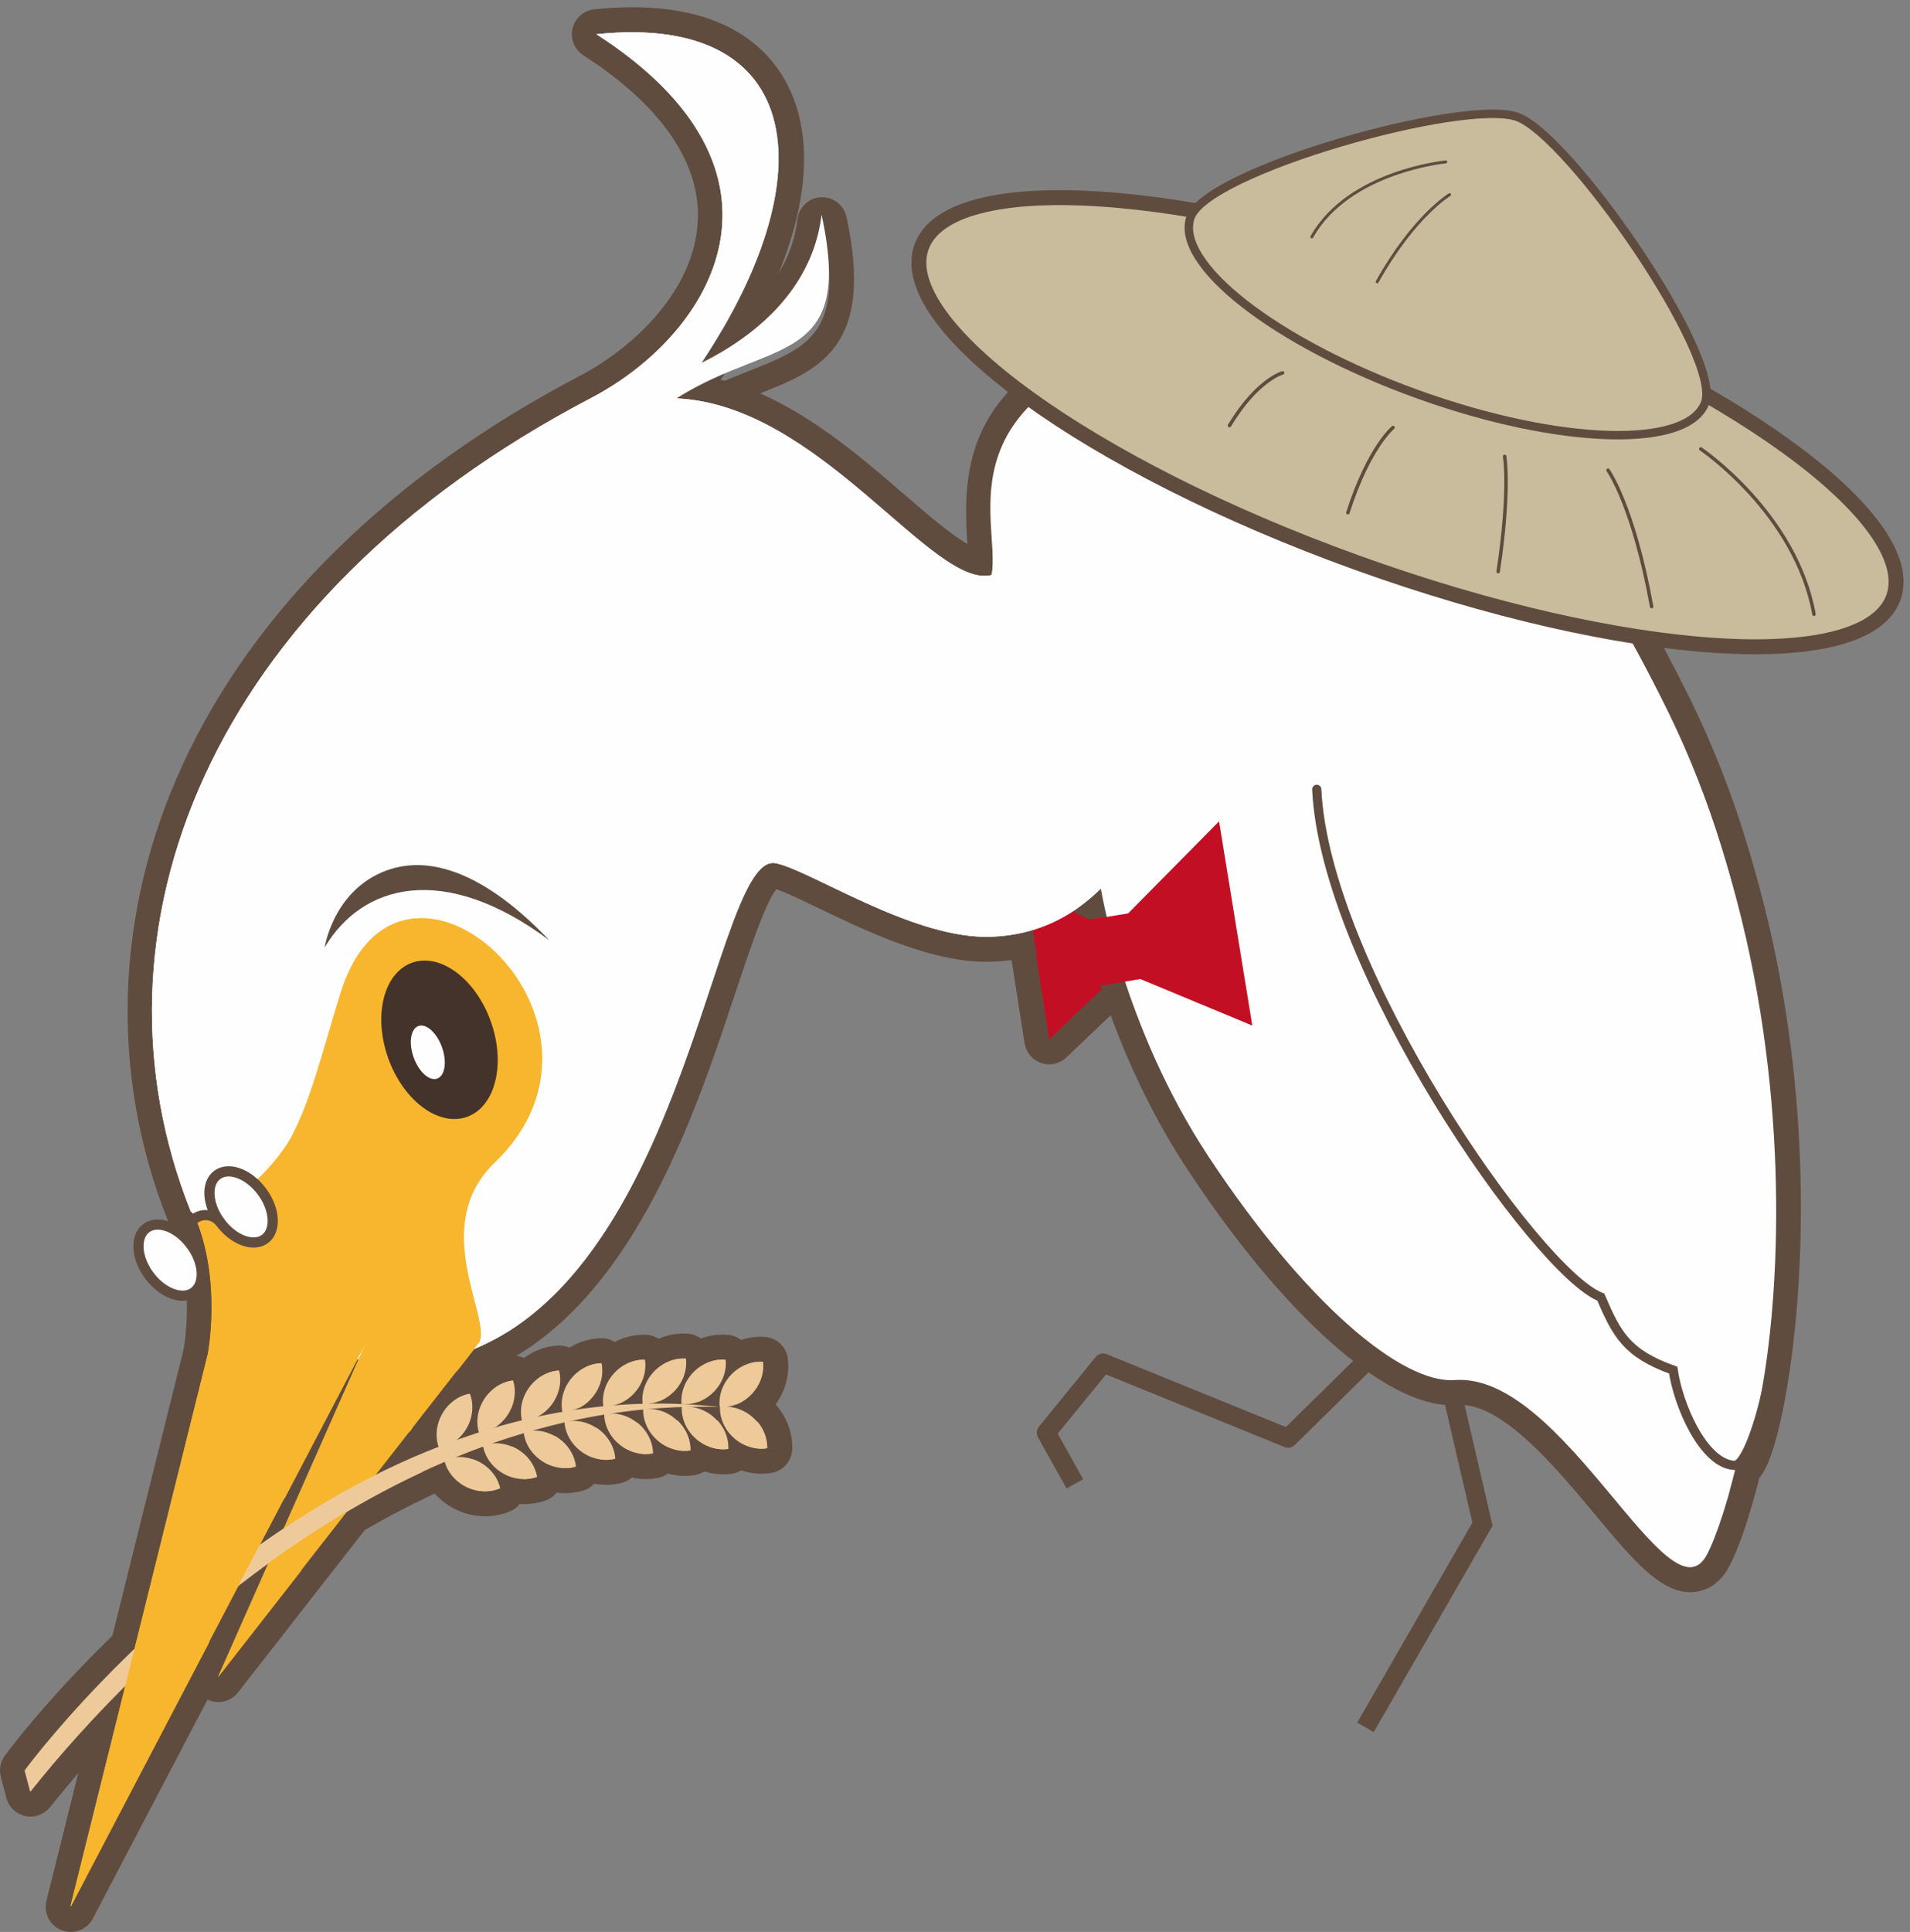 <?xml version="1.0" encoding="UTF-8"?>
<svg width="179px" height="181px" viewBox="0 0 179 181" version="1.1" xmlns="http://www.w3.org/2000/svg" xmlns:xlink="http://www.w3.org/1999/xlink">
    <rect x="0" y="0" width="179" height="181" fill="#808080" stroke="none"/>
    <!-- Generator: Sketch 61.2 (89653) - https://sketch.com -->
    <title>Group 188</title>
    <desc>Created with Sketch.</desc>
    <defs>
        <path d="M17.371,0.856 C16.796,0.882 16.325,1.325 16.255,1.901 L16.255,1.901 C14.949,12.764 1.845,16.561 1.715,16.599 L1.715,16.599 C1.22,16.738 0.869,17.182 0.849,17.697 L0.849,17.697 L0.736,20.717 C0.718,21.177 0.967,21.606 1.373,21.817 L1.373,21.817 C1.544,21.905 1.729,21.949 1.913,21.949 L1.913,21.949 C2.169,21.949 2.42,21.866 2.631,21.705 L2.631,21.705 C5.564,19.442 8.458,18.291 11.009,17.279 L11.009,17.279 C16.62,15.05 21.051,13.29 18.576,1.791 L18.576,1.791 C18.458,1.243 17.978,0.856 17.425,0.856 L17.425,0.856 L17.371,0.856 Z" id="path-1"></path>
        <path d="M43.02,0.23 C42.528,0.283 42.12,0.642 42.007,1.127 L42.007,1.127 C41.89,1.613 42.092,2.12 42.51,2.39 L42.51,2.39 C50.119,7.319 54.003,13.043 53.738,18.952 L53.738,18.952 C53.475,24.834 48.901,30.953 42.086,34.54 L42.086,34.54 C8.04,52.461 -7.204,83.754 4.154,112.413 L4.154,112.413 C4.221,112.582 4.327,112.738 4.466,112.856 L4.466,112.856 L20.655,127.248 C20.84,127.415 21.075,127.516 21.322,127.54 L21.322,127.54 C22.122,127.612 22.899,127.647 23.661,127.647 L23.661,127.647 C42.908,127.647 50.142,105.718 54.933,91.211 L54.933,91.211 C56.348,86.915 58.491,80.425 59.662,80.425 L59.662,80.425 L59.666,80.425 C60.594,80.616 62.35,81.465 64.386,82.451 L64.386,82.451 C68.654,84.516 74.499,87.343 79.511,87.36 L79.511,87.36 C84.351,87.358 87.685,85.378 89.511,83.886 L89.511,83.886 C90.444,88.147 93.114,97.998 99.377,107.522 L99.377,107.522 C108.089,120.778 117.135,129.012 122.983,129.012 L122.983,129.012 C123.133,129.012 123.688,128.979 123.818,128.979 L123.818,128.979 C128.401,128.979 133.304,134.895 137.243,139.65 L137.243,139.65 C140.578,143.67 142.986,146.575 145.298,146.575 L145.298,146.575 C146.055,146.575 147.12,146.261 147.902,144.768 L147.902,144.768 C151.813,137.305 160.825,98.218 144.191,64.297 L144.191,64.297 C132.199,39.846 118.753,26.925 105.312,26.925 L105.312,26.925 C103.929,26.925 102.538,27.064 101.177,27.346 L101.177,27.346 C77.801,32.137 78.486,42.554 78.893,48.775 L78.893,48.775 C78.951,49.632 79.001,50.41 78.987,51.074 L78.987,51.074 C77.111,50.739 74.213,48.223 71.158,45.575 L71.158,45.575 C66.102,41.184 59.915,35.812 52.747,34.65 L52.747,34.65 C60.495,23.605 63.195,13.288 59.965,6.791 L59.965,6.791 C58.433,3.713 54.847,0.04 46.455,0.04 L46.455,0.04 C45.366,0.04 44.211,0.105 43.02,0.23" id="path-3"></path>
        <path d="M39.944,22.039 C33.793,28.194 39.613,36.506 38.507,38.85 L13.996,70.235 L27.864,38.904 L0.164,91.774 L13.045,40.014 L13.063,39.916 C13.216,39.055 14.225,32.693 11.828,27.027 C21.191,23.675 29.582,0.822 29.582,0.822" id="path-5"></path>
    </defs>
    <g id="最新消息" stroke="none" stroke-width="1" fill="none" fill-rule="evenodd">
        <g transform="translate(-587, -376)" id="Group-188">
            <g transform="translate(587, 376)">
                <g id="Group-3" transform="translate(60, 18)">
                    <mask id="mask-2" fill="white">
                        <use xlink:href="#path-1"></use>
                    </mask>
                    <g id="Clip-2"></g>
                    <path d="M17.371,0.856 C16.796,0.882 16.325,1.325 16.255,1.901 L16.255,1.901 C14.949,12.764 1.845,16.561 1.715,16.599 L1.715,16.599 C1.22,16.738 0.869,17.182 0.849,17.697 L0.849,17.697 L0.736,20.717 C0.718,21.177 0.967,21.606 1.373,21.817 L1.373,21.817 C1.544,21.905 1.729,21.949 1.913,21.949 L1.913,21.949 C2.169,21.949 2.42,21.866 2.631,21.705 L2.631,21.705 C5.564,19.442 8.458,18.291 11.009,17.279 L11.009,17.279 C16.62,15.05 21.051,13.29 18.576,1.791 L18.576,1.791 C18.458,1.243 17.978,0.856 17.425,0.856 L17.425,0.856 L17.371,0.856 Z" id="Fill-1" mask="url(#mask-2)"></path>
                </g>
                <g id="Group-10" transform="translate(59, 18)">
                    <path d="M18.051,0.477 C18.015,0.477 17.979,0.479 17.941,0.479 C16.806,0.533 15.871,1.401 15.735,2.534 C14.53,12.481 2.308,15.978 2.186,16.012 C1.207,16.285 0.516,17.16 0.476,18.178 L0.364,21.149 C0.328,22.053 0.82,22.898 1.621,23.315 C1.961,23.49 2.328,23.576 2.695,23.576 C3.196,23.576 3.696,23.414 4.112,23.095 C6.888,20.967 9.67,19.868 12.126,18.899 C17.715,16.691 22.99,14.607 20.33,2.319 C20.096,1.24 19.142,0.477 18.051,0.477 M18.051,2.815 C21.331,17.967 12.257,13.907 2.695,21.238 L2.807,18.266 C2.807,18.266 16.645,14.434 18.051,2.815" id="Fill-4" fill="#604C3F"></path>
                    <path d="M39.328,80.547 C39.202,80.547 39.074,80.527 38.953,80.485 C38.541,80.346 38.242,79.989 38.176,79.56 L36.052,66.011 C35.983,65.583 36.158,65.154 36.505,64.892 C36.711,64.739 36.955,64.661 37.202,64.661 C37.373,64.661 37.544,64.699 37.704,64.775 L43.299,67.438 L46.128,66.976 L54.343,58.647 C54.567,58.422 54.867,58.303 55.173,58.303 C55.292,58.303 55.413,58.321 55.528,58.357 C55.945,58.49 56.253,58.849 56.323,59.283 L59.428,78.356 C59.497,78.777 59.333,79.199 59.002,79.461 C58.791,79.628 58.536,79.713 58.276,79.713 C58.125,79.713 57.974,79.684 57.83,79.625 L47.694,75.406 L44.67,75.902 L40.131,80.226 C39.911,80.435 39.621,80.547 39.328,80.547" id="Fill-6" fill="#C30F23"></path>
                    <path d="M55.173,57.132 C54.559,57.132 53.959,57.376 53.515,57.827 L45.566,65.884 L43.469,66.225 L38.204,63.717 C37.885,63.565 37.543,63.491 37.205,63.491 C36.708,63.491 36.219,63.648 35.806,63.957 C35.113,64.474 34.764,65.337 34.899,66.192 L37.023,79.741 C37.158,80.6 37.756,81.313 38.577,81.594 C38.823,81.677 39.077,81.717 39.327,81.717 C39.916,81.717 40.494,81.493 40.935,81.074 L45.213,76.998 L47.555,76.616 L57.383,80.704 C57.671,80.825 57.975,80.885 58.278,80.885 C58.794,80.885 59.305,80.712 59.723,80.38 C60.387,79.853 60.715,79.007 60.578,78.169 L57.475,59.094 C57.333,58.224 56.717,57.51 55.884,57.244 C55.65,57.169 55.41,57.132 55.173,57.132 M55.173,59.471 L58.278,78.545 L47.836,74.2 L44.126,74.806 L39.327,79.378 L37.203,65.829 L43.127,68.651 L46.691,68.069 L55.173,59.471" id="Fill-8" fill="#604C3F"></path>
                </g>
                <g id="Group-13" transform="translate(13, 2)">
                    <mask id="mask-4" fill="white">
                        <use xlink:href="#path-3"></use>
                    </mask>
                    <g id="Clip-12"></g>
                    <path d="M43.02,0.23 C42.528,0.283 42.12,0.642 42.007,1.127 L42.007,1.127 C41.89,1.613 42.092,2.12 42.51,2.39 L42.51,2.39 C50.119,7.319 54.003,13.043 53.738,18.952 L53.738,18.952 C53.475,24.834 48.901,30.953 42.086,34.54 L42.086,34.54 C8.04,52.461 -7.204,83.754 4.154,112.413 L4.154,112.413 C4.221,112.582 4.327,112.738 4.466,112.856 L4.466,112.856 L20.655,127.248 C20.84,127.415 21.075,127.516 21.322,127.54 L21.322,127.54 C22.122,127.612 22.899,127.647 23.661,127.647 L23.661,127.647 C42.908,127.647 50.142,105.718 54.933,91.211 L54.933,91.211 C56.348,86.915 58.491,80.425 59.662,80.425 L59.662,80.425 L59.666,80.425 C60.594,80.616 62.35,81.465 64.386,82.451 L64.386,82.451 C68.654,84.516 74.499,87.343 79.511,87.36 L79.511,87.36 C84.351,87.358 87.685,85.378 89.511,83.886 L89.511,83.886 C90.444,88.147 93.114,97.998 99.377,107.522 L99.377,107.522 C108.089,120.778 117.135,129.012 122.983,129.012 L122.983,129.012 C123.133,129.012 123.688,128.979 123.818,128.979 L123.818,128.979 C128.401,128.979 133.304,134.895 137.243,139.65 L137.243,139.65 C140.578,143.67 142.986,146.575 145.298,146.575 L145.298,146.575 C146.055,146.575 147.12,146.261 147.902,144.768 L147.902,144.768 C151.813,137.305 160.825,98.218 144.191,64.297 L144.191,64.297 C132.199,39.846 118.753,26.925 105.312,26.925 L105.312,26.925 C103.929,26.925 102.538,27.064 101.177,27.346 L101.177,27.346 C77.801,32.137 78.486,42.554 78.893,48.775 L78.893,48.775 C78.951,49.632 79.001,50.41 78.987,51.074 L78.987,51.074 C77.111,50.739 74.213,48.223 71.158,45.575 L71.158,45.575 C66.102,41.184 59.915,35.812 52.747,34.65 L52.747,34.65 C60.495,23.605 63.195,13.288 59.965,6.791 L59.965,6.791 C58.433,3.713 54.847,0.04 46.455,0.04 L46.455,0.04 C45.366,0.04 44.211,0.105 43.02,0.23" id="Fill-11" mask="url(#mask-4)"></path>
                </g>
                <g id="Group-187">
                    <path d="M59.262,0.679 L59.262,0.679 C58.127,0.679 56.926,0.744 55.691,0.875 C54.702,0.978 53.885,1.696 53.655,2.665 C53.426,3.633 53.831,4.639 54.668,5.179 C61.933,9.856 65.641,15.208 65.397,20.658 C65.099,27.29 59.25,32.647 54.333,35.219 C36.69,44.454 23.809,57.07 17.087,71.709 C10.751,85.507 10.27,100.653 15.736,114.36 C15.872,114.7 16.085,115.006 16.36,115.248 L32.602,129.602 C32.975,129.929 33.445,130.132 33.94,130.177 C34.765,130.252 35.591,130.29 36.394,130.29 C56.545,130.29 64.263,107.04 68.874,93.147 C70.149,89.311 71.709,84.609 72.752,83.307 C73.685,83.626 75.235,84.372 76.743,85.099 C81.124,87.206 87.125,90.091 92.357,90.109 C96.478,90.109 99.599,88.788 101.714,87.438 C102.944,92.359 105.73,101.163 111.371,109.694 C120.325,123.238 129.776,131.651 136.032,131.651 C136.214,131.651 136.391,131.643 136.565,131.633 C136.668,131.625 136.767,131.62 136.87,131.62 L136.872,131.62 C140.919,131.622 145.844,137.528 149.44,141.841 C152.988,146.096 155.552,149.17 158.421,149.17 C159.305,149.17 160.954,148.853 162.068,146.739 C166.051,139.184 175.243,99.644 158.359,65.417 C146.119,40.606 132.267,27.491 118.303,27.491 C116.839,27.491 115.365,27.639 113.922,27.934 C91.359,32.533 90.07,42.01 90.634,50.532 C90.643,50.679 90.652,50.823 90.661,50.968 C89.014,50.005 86.816,48.108 84.807,46.374 C80.032,42.255 74.278,37.288 67.541,35.578 C74.891,24.638 77.2,14.739 73.859,8.058 C72.176,4.692 68.274,0.679 59.262,0.679 M59.26,3.025 C76.274,3.025 77.267,18.801 63.428,37.326 C76.323,37.864 86.633,53.958 92.298,53.958 C92.525,53.958 92.75,53.931 92.965,53.875 C93.945,48.57 87.023,35.809 114.389,30.231 C115.682,29.969 116.987,29.835 118.303,29.835 C130.605,29.835 143.909,41.426 156.259,66.456 C172.927,100.249 163.505,138.987 159.996,145.646 C159.565,146.466 159.036,146.824 158.421,146.824 C154.12,146.824 145.622,129.276 136.872,129.276 C136.711,129.276 136.552,129.281 136.39,129.294 C136.274,129.303 136.153,129.305 136.032,129.305 C130.954,129.305 122.117,121.696 113.326,108.401 C105.225,96.149 103.188,83.135 103.188,83.135 C103.188,83.135 99.564,87.764 92.421,87.764 L92.366,87.764 C85.262,87.742 75.931,81.521 72.745,80.873 C72.66,80.855 72.575,80.846 72.492,80.846 C66.29,80.84 63.661,127.946 36.394,127.946 C35.661,127.946 34.918,127.911 34.152,127.842 L17.911,113.491 C7.5,87.374 19.296,56.201 55.418,37.297 C66.945,31.266 75.918,16.073 55.935,3.206 C57.105,3.085 58.214,3.025 59.26,3.025" id="Fill-14" fill="#604C3F"></path>
                    <path d="M6.627,179.829 C6.487,179.829 6.346,179.803 6.211,179.751 C5.656,179.541 5.346,178.949 5.489,178.372 L18.368,126.611 C18.368,126.602 19.61,120.037 17.211,114.364 C17.086,114.066 17.088,113.731 17.217,113.434 C17.349,113.139 17.593,112.911 17.896,112.802 C25.705,110.008 27.056,105.427 29.747,96.297 C30.072,95.195 30.414,94.033 30.786,92.807 C32.902,85.877 37.165,84.842 39.517,84.842 C44.054,84.842 48.867,88.614 50.963,93.814 C53.235,99.463 51.872,105.276 47.216,109.763 C43.504,113.344 44.692,117.907 45.645,121.572 C46.178,123.617 46.564,125.096 46.027,126.233 C45.99,126.31 45.943,126.385 45.891,126.453 L21.381,157.839 C21.151,158.132 20.807,158.288 20.457,158.288 C20.251,158.29 20.043,158.233 19.855,158.121 C19.46,157.884 19.249,157.446 19.29,157.008 L7.664,179.199 C7.457,179.595 7.05,179.829 6.627,179.829" id="Fill-16" fill="#F7B62D"></path>
                    <path d="M39.52,83.669 L39.52,83.669 C37.365,83.669 32.091,84.527 29.668,92.463 C29.293,93.694 28.948,94.858 28.624,95.964 C25.963,104.985 24.75,109.105 17.501,111.697 C16.894,111.914 16.404,112.372 16.145,112.964 C15.887,113.555 15.883,114.227 16.132,114.821 C18.282,119.903 17.319,125.811 17.215,126.396 L4.353,178.087 C4.067,179.24 4.684,180.424 5.794,180.846 C6.065,180.951 6.347,181 6.626,181 C7.474,181 8.287,180.536 8.701,179.743 L19.447,159.233 C19.768,159.386 20.116,159.462 20.457,159.462 C21.157,159.462 21.846,159.148 22.305,158.561 L46.814,127.174 C46.92,127.038 47.013,126.89 47.087,126.732 C47.805,125.212 47.353,123.476 46.781,121.277 C45.662,116.991 45.047,113.485 48.029,110.609 C53.046,105.772 54.511,99.49 52.048,93.372 C49.783,87.75 44.514,83.669 39.52,83.669 M39.518,86.013 C47.441,86.013 56.451,99.237 46.405,108.92 C40.214,114.886 46.076,123.386 44.968,125.729 L20.457,157.115 L34.325,125.786 L6.627,178.656 L19.506,126.893 C19.506,126.893 20.868,119.997 18.291,113.905 C27.654,110.554 28.397,104.661 31.908,93.149 C33.463,88.054 36.406,86.014 39.518,86.013" id="Fill-18" fill="#604C3F"></path>
                    <path d="M162.574,138.462 C158.914,138.323 156.489,132.728 155.806,129.229 C151.738,127.625 150.572,125.622 149.165,122.405 C141.927,118.67 123.029,90.376 122.27,74.006 C122.288,73.581 122.687,66.288 124.443,58.86 C126.907,48.427 130.753,43.136 135.877,43.136 C139.656,43.136 143.761,46.049 148.425,52.038 C174.143,85.061 167.756,130.197 164.485,136.894 C164.273,137.323 163.718,138.464 162.628,138.464 C162.628,138.464 162.588,138.462 162.574,138.462" id="Fill-20" fill="#FEFEFE"></path>
                    <path d="M135.878,41.964 C123.153,41.964 121.272,70.564 121.101,73.828 C121.095,73.904 121.095,73.98 121.099,74.058 C121.878,90.844 140.351,118.482 148.247,123.226 C149.614,126.292 150.927,128.414 154.796,130.083 C155.675,133.744 158.246,139.471 162.529,139.634 C162.558,139.636 162.598,139.636 162.629,139.636 C163.836,139.636 164.816,138.886 165.538,137.404 C168.861,130.595 175.383,84.746 149.348,51.317 C144.448,45.022 140.042,41.964 135.878,41.964 M135.878,44.31 C138.95,44.31 142.769,46.68 147.502,52.759 C174.573,87.522 165.608,137.29 162.629,137.29 L162.618,137.29 C159.647,137.178 157.286,131.531 156.848,128.368 C152.444,126.79 151.545,124.962 150.061,121.527 C144.041,119.181 124.216,90.677 123.44,73.951 C123.44,73.951 125.008,44.31 135.878,44.31" id="Fill-22" fill="#604C3F"></path>
                    <path d="M2.86,169.016 C2.781,169.016 2.699,169.009 2.618,168.991 C2.186,168.901 1.841,168.571 1.727,168.144 L1.21,166.173 C1.121,165.829 1.19,165.465 1.398,165.181 C1.653,164.832 27.288,130.324 61.699,130.324 C63.677,130.324 65.671,130.438 67.633,130.664 C68.259,130.737 68.714,131.287 68.667,131.915 C68.622,132.53 68.11,133.001 67.499,133.001 L67.459,133.001 C66.847,132.979 66.232,132.968 65.624,132.968 C34.511,132.968 10.42,160.223 3.777,168.575 C3.553,168.857 3.213,169.016 2.86,169.016" id="Fill-24" fill="#EECA9A"></path>
                    <path d="M61.701,129.15 L61.699,129.15 C47.166,129.152 31.954,135.277 17.712,146.865 C7.039,155.551 0.716,164.127 0.452,164.487 C0.036,165.059 -0.103,165.787 0.078,166.469 L0.595,168.442 C0.821,169.302 1.51,169.959 2.378,170.14 C2.539,170.174 2.699,170.192 2.86,170.192 C3.567,170.192 4.245,169.872 4.694,169.307 C11.253,161.057 35.033,134.141 65.626,134.141 C66.221,134.141 66.818,134.151 67.418,134.171 C67.447,134.173 67.472,134.173 67.501,134.173 C68.722,134.173 69.745,133.232 69.835,132.003 C69.929,130.747 69.016,129.641 67.767,129.498 C65.762,129.268 63.72,129.15 61.701,129.15 M61.699,131.496 C63.606,131.496 65.539,131.601 67.499,131.827 C66.872,131.807 66.248,131.797 65.626,131.797 C36.964,131.795 13.36,154.642 2.86,167.845 L2.343,165.873 C2.343,165.873 27.483,131.498 61.699,131.496" id="Fill-26" fill="#604C3F"></path>
                    <path d="M71.37,136.898 C70.178,136.898 69.008,136.447 68.074,135.629 C66.98,134.673 66.352,133.348 66.336,131.976 C66.325,131.891 66.325,131.804 66.334,131.716 C66.392,131.192 66.781,130.767 67.3,130.68 C67.544,130.642 67.791,130.62 68.045,130.62 C69.234,130.62 70.406,131.071 71.339,131.889 C72.478,132.885 73.113,134.282 73.075,135.719 C73.062,136.288 72.639,136.765 72.077,136.849 C72.037,136.856 71.997,136.86 71.957,136.86 C71.764,136.885 71.567,136.898 71.37,136.898" id="Fill-28" fill="#EECA9A"></path>
                    <path d="M68.045,129.449 C67.729,129.449 67.414,129.474 67.107,129.525 C66.051,129.701 65.248,130.569 65.156,131.639 C65.141,131.817 65.145,131.99 65.168,132.16 C65.237,133.806 66.002,135.373 67.304,136.512 C68.452,137.516 69.895,138.072 71.368,138.072 C71.621,138.072 71.873,138.054 72.12,138.021 C72.128,138.019 72.135,138.019 72.142,138.018 C73.314,137.9 74.216,136.93 74.247,135.75 C74.294,133.965 73.514,132.235 72.11,131.006 C70.963,130.003 69.519,129.449 68.045,129.449 M68.045,131.793 C68.913,131.793 69.822,132.119 70.569,132.772 C71.473,133.561 71.931,134.653 71.905,135.688 L71.903,135.683 C71.728,135.71 71.549,135.724 71.368,135.724 C70.499,135.724 69.589,135.398 68.844,134.747 C67.946,133.96 67.484,132.877 67.508,131.845 L67.49,131.838 C67.672,131.809 67.857,131.793 68.045,131.793" id="Fill-30" fill="#604C3F"></path>
                    <path d="M67.344,132.998 C66.814,132.929 66.395,132.519 66.328,131.986 C66.154,130.575 66.668,129.083 67.7,127.995 C68.657,126.987 69.964,126.406 71.289,126.406 C71.392,126.406 71.495,126.41 71.597,126.417 C72.215,126.461 72.694,126.98 72.687,127.599 C72.806,128.971 72.304,130.356 71.3,131.416 C70.342,132.426 69.035,133.005 67.709,133.005 C67.668,133.005 67.523,133.007 67.49,133.007 C67.443,133.007 67.393,133.005 67.344,132.998" id="Fill-32" fill="#EECA9A"></path>
                    <path d="M71.29,125.235 C69.647,125.235 68.028,125.946 66.85,127.188 C65.559,128.549 64.946,130.35 65.166,132.133 C65.298,133.194 66.132,134.034 67.193,134.171 C67.294,134.182 67.394,134.189 67.491,134.189 C67.567,134.189 67.642,134.186 67.716,134.178 C69.357,134.175 70.972,133.463 72.149,132.224 C73.391,130.913 74.008,129.188 73.852,127.469 C73.793,126.283 72.86,125.327 71.675,125.248 C71.547,125.239 71.419,125.235 71.29,125.235 M71.29,127.579 C71.366,127.579 71.44,127.583 71.516,127.588 L71.509,127.588 C71.63,128.614 71.272,129.74 70.45,130.609 C69.683,131.416 68.676,131.833 67.708,131.833 C67.636,131.833 67.567,131.831 67.497,131.827 L67.49,131.842 C67.363,130.81 67.719,129.677 68.549,128.803 C69.314,127.995 70.325,127.579 71.29,127.579" id="Fill-34" fill="#604C3F"></path>
                    <path d="M67.784,136.954 C66.563,136.954 65.373,136.484 64.43,135.629 C63.352,134.654 62.748,133.32 62.755,131.946 C62.746,131.864 62.746,131.781 62.757,131.696 C62.819,131.169 63.216,130.746 63.741,130.668 C63.959,130.635 64.182,130.619 64.406,130.619 C65.628,130.619 66.818,131.092 67.76,131.946 C68.883,132.963 69.492,134.371 69.429,135.805 C69.404,136.371 68.979,136.838 68.42,136.916 C68.377,136.922 68.333,136.925 68.29,136.925 C68.122,136.945 67.953,136.954 67.784,136.954" id="Fill-36" fill="#EECA9A"></path>
                    <path d="M64.406,129.447 C64.126,129.447 63.844,129.467 63.569,129.509 C62.511,129.664 61.694,130.519 61.582,131.583 C61.564,131.76 61.565,131.938 61.585,132.112 C61.625,133.755 62.363,135.339 63.643,136.499 C64.804,137.549 66.274,138.128 67.782,138.128 C68.002,138.128 68.219,138.113 68.436,138.088 C69.617,138.001 70.546,137.044 70.6,135.856 C70.678,134.074 69.93,132.331 68.546,131.074 C67.386,130.025 65.917,129.447 64.406,129.447 M64.406,131.793 C65.294,131.793 66.223,132.133 66.973,132.814 C67.863,133.621 68.304,134.718 68.259,135.753 L68.257,135.748 C68.102,135.77 67.942,135.78 67.782,135.78 C66.894,135.78 65.966,135.44 65.214,134.76 C64.33,133.956 63.889,132.866 63.928,131.835 L63.912,131.827 C64.073,131.804 64.239,131.793 64.406,131.793" id="Fill-38" fill="#604C3F"></path>
                    <path d="M63.758,132.73 C63.224,132.657 62.807,132.237 62.749,131.702 C62.597,130.266 63.123,128.82 64.19,127.734 C65.143,126.764 66.432,126.206 67.728,126.206 C67.859,126.206 67.985,126.212 68.113,126.223 C68.667,126.272 69.112,126.701 69.177,127.253 C69.182,127.305 69.186,127.356 69.184,127.406 C69.283,128.787 68.757,130.17 67.728,131.216 C66.775,132.187 65.486,132.744 64.192,132.744 C64.123,132.744 63.81,132.737 63.758,132.73" id="Fill-40" fill="#EECA9A"></path>
                    <path d="M67.729,125.034 L67.729,125.034 C66.12,125.034 64.527,125.72 63.355,126.911 C62.041,128.25 61.395,130.042 61.587,131.825 C61.699,132.896 62.523,133.749 63.588,133.899 C63.699,133.915 63.807,133.922 63.917,133.922 C63.981,133.922 64.042,133.921 64.106,133.915 L64.192,133.915 C65.8,133.915 67.393,133.231 68.564,132.038 C69.832,130.75 70.479,129.035 70.351,127.312 C70.311,126.127 69.394,125.157 68.213,125.055 C68.053,125.041 67.892,125.034 67.729,125.034 M67.729,127.381 C67.825,127.381 67.917,127.385 68.013,127.392 L68.007,127.394 C68.11,128.422 67.733,129.54 66.894,130.395 C66.129,131.173 65.14,131.569 64.192,131.569 C64.102,131.569 64.011,131.566 63.923,131.559 L63.916,131.577 C63.805,130.543 64.181,129.416 65.026,128.556 C65.791,127.779 66.781,127.381 67.729,127.381" id="Fill-42" fill="#604C3F"></path>
                    <path d="M64.178,137.101 C62.988,137.101 61.817,136.65 60.882,135.834 C59.788,134.876 59.162,133.551 59.144,132.181 C59.137,132.112 59.133,132.042 59.139,131.971 C59.171,131.426 59.567,130.976 60.106,130.885 C60.35,130.844 60.6,130.824 60.855,130.824 C62.043,130.824 63.214,131.274 64.147,132.093 C65.288,133.092 65.921,134.489 65.881,135.924 C65.867,136.54 65.375,137.036 64.766,137.063 C64.572,137.088 64.375,137.101 64.178,137.101" id="Fill-44" fill="#EECA9A"></path>
                    <path d="M60.851,129.65 C60.537,129.65 60.22,129.678 59.915,129.728 C58.857,129.904 58.054,130.774 57.964,131.842 C57.949,132.02 57.953,132.192 57.976,132.362 C58.045,134.007 58.81,135.576 60.11,136.715 C61.26,137.719 62.701,138.273 64.176,138.273 C64.428,138.273 64.677,138.257 64.923,138.224 C64.925,138.223 64.929,138.223 64.93,138.223 C66.109,138.114 67.022,137.142 67.055,135.953 C67.102,134.168 66.323,132.438 64.918,131.209 C63.77,130.204 62.325,129.65 60.851,129.65 M60.851,131.996 C61.721,131.996 62.629,132.324 63.375,132.974 C64.279,133.765 64.739,134.856 64.713,135.891 L64.712,135.886 C64.534,135.915 64.355,135.928 64.176,135.928 C63.305,135.928 62.397,135.602 61.65,134.95 C60.754,134.163 60.293,133.08 60.316,132.047 L60.298,132.041 C60.479,132.013 60.663,131.996 60.851,131.996" id="Fill-46" fill="#604C3F"></path>
                    <path d="M60.119,132.698 C59.589,132.629 59.169,132.22 59.103,131.688 C58.927,130.278 59.439,128.785 60.473,127.695 C61.431,126.687 62.739,126.106 64.062,126.106 C64.165,126.106 64.268,126.109 64.369,126.117 C64.926,126.156 65.38,126.584 65.451,127.139 C65.458,127.186 65.46,127.233 65.46,127.282 C65.583,128.663 65.08,130.053 64.073,131.118 C63.115,132.128 61.807,132.705 60.484,132.705 C60.442,132.705 60.298,132.707 60.267,132.707 C60.218,132.707 60.168,132.705 60.119,132.698" id="Fill-48" fill="#EECA9A"></path>
                    <path d="M64.063,124.935 C62.42,124.935 60.801,125.646 59.624,126.888 C58.333,128.249 57.719,130.05 57.939,131.833 C58.073,132.899 58.91,133.739 59.977,133.871 C60.075,133.883 60.17,133.889 60.266,133.889 C60.342,133.889 60.418,133.885 60.492,133.878 C62.134,133.874 63.745,133.163 64.922,131.925 C66.166,130.613 66.783,128.888 66.627,127.166 C66.625,127.148 66.623,127.127 66.622,127.109 C66.533,125.946 65.607,125.027 64.448,124.947 C64.322,124.938 64.192,124.935 64.063,124.935 M64.063,127.28 C64.139,127.28 64.215,127.282 64.289,127.288 L64.284,127.29 C64.403,128.316 64.047,129.44 63.222,130.31 C62.456,131.116 61.449,131.534 60.483,131.534 C60.411,131.534 60.34,131.532 60.272,131.527 L60.264,131.543 C60.136,130.511 60.492,129.376 61.322,128.504 C62.089,127.695 63.098,127.28 64.063,127.28" id="Fill-50" fill="#604C3F"></path>
                    <path d="M60.53,137.401 C59.404,137.401 58.283,136.994 57.37,136.256 C56.241,135.342 55.563,134.044 55.495,132.672 C55.478,132.58 55.475,132.484 55.484,132.388 C55.529,131.872 55.9,131.445 56.408,131.34 C56.706,131.278 57.015,131.249 57.326,131.249 C58.454,131.249 59.577,131.655 60.49,132.391 C61.669,133.349 62.354,134.721 62.371,136.156 C62.376,136.75 61.939,137.257 61.349,137.333 C61.326,137.336 61.302,137.338 61.279,137.34 C61.033,137.38 60.783,137.401 60.53,137.401" id="Fill-52" fill="#EECA9A"></path>
                    <path d="M57.329,130.075 C56.936,130.075 56.548,130.115 56.17,130.192 C55.118,130.41 54.347,131.316 54.3,132.39 C54.293,132.563 54.306,132.734 54.335,132.9 C54.465,134.54 55.289,136.08 56.631,137.168 C57.75,138.075 59.137,138.573 60.531,138.573 C60.858,138.573 61.185,138.546 61.505,138.491 C62.679,138.336 63.554,137.329 63.543,136.142 C63.521,134.354 62.677,132.656 61.225,131.481 C60.108,130.574 58.723,130.075 57.329,130.075 M57.329,132.422 C58.157,132.422 59.023,132.712 59.753,133.306 C60.685,134.059 61.187,135.132 61.2,136.169 L61.198,136.162 C60.981,136.207 60.757,136.227 60.531,136.227 C59.701,136.227 58.837,135.936 58.106,135.344 C57.177,134.593 56.676,133.526 56.66,132.497 L56.642,132.489 C56.864,132.444 57.096,132.422 57.329,132.422" id="Fill-54" fill="#604C3F"></path>
                    <path d="M56.462,132.954 C55.939,132.898 55.516,132.505 55.431,131.986 C55.202,130.563 55.645,129.09 56.65,127.946 C57.615,126.847 58.964,126.217 60.351,126.217 C60.926,126.217 61.463,126.635 61.555,127.202 C61.555,127.207 61.557,127.213 61.557,127.22 L61.6,127.213 C61.819,128.626 61.374,130.091 60.378,131.227 C59.42,132.313 58.089,132.941 56.722,132.954 C56.677,132.96 56.634,132.961 56.588,132.961 C56.547,132.961 56.503,132.96 56.462,132.954" id="Fill-56" fill="#EECA9A"></path>
                    <path d="M60.348,125.044 L60.348,125.044 C58.625,125.044 56.956,125.821 55.77,127.171 C54.532,128.579 53.985,130.404 54.275,132.174 C54.447,133.233 55.314,134.042 56.383,134.134 C56.452,134.139 56.52,134.143 56.589,134.143 C56.694,134.143 56.799,134.136 56.904,134.123 C58.545,134.058 60.12,133.294 61.256,132.002 C62.449,130.644 62.999,128.896 62.778,127.184 C62.778,127.18 62.778,127.176 62.776,127.173 C62.664,125.993 61.697,125.082 60.516,125.048 L60.348,125.044 Z M60.348,127.392 L60.448,127.392 L60.442,127.394 C60.601,128.414 60.287,129.553 59.497,130.452 C58.728,131.327 57.681,131.783 56.676,131.783 C56.649,131.783 56.62,131.783 56.595,131.781 L56.587,131.797 C56.421,130.771 56.734,129.625 57.528,128.72 C58.296,127.848 59.343,127.392 60.348,127.392 L60.348,127.392 Z" id="Fill-58" fill="#604C3F"></path>
                    <path d="M56.815,137.939 C55.772,137.939 54.716,137.589 53.839,136.95 C52.669,136.1 51.926,134.84 51.787,133.473 C51.769,133.392 51.76,133.309 51.76,133.224 C51.763,132.691 52.114,132.226 52.629,132.094 C53.004,131.996 53.39,131.946 53.785,131.946 C54.828,131.946 55.886,132.299 56.761,132.932 C57.987,133.828 58.741,135.162 58.831,136.596 C58.871,137.202 58.44,137.736 57.84,137.828 C57.829,137.83 57.815,137.832 57.8,137.834 C57.48,137.902 57.149,137.939 56.815,137.939" id="Fill-60" fill="#EECA9A"></path>
                    <path d="M53.787,130.775 C53.293,130.775 52.803,130.836 52.333,130.959 C51.295,131.229 50.572,132.17 50.579,133.244 C50.581,133.419 50.601,133.589 50.639,133.754 C50.852,135.388 51.755,136.883 53.15,137.902 C54.224,138.683 55.524,139.112 56.815,139.112 C57.244,139.112 57.671,139.064 58.085,138.972 C58.09,138.97 58.097,138.97 58.103,138.969 C59.26,138.746 60.075,137.7 60.001,136.521 C59.887,134.737 58.958,133.086 57.45,131.987 C56.378,131.205 55.076,130.775 53.787,130.775 M53.787,133.12 C54.561,133.12 55.367,133.37 56.072,133.882 C57.041,134.588 57.596,135.636 57.663,136.668 L57.662,136.663 C57.387,136.731 57.103,136.768 56.815,136.768 C56.041,136.768 55.235,136.518 54.53,136.004 C53.564,135.301 53.009,134.264 52.939,133.233 L52.921,133.227 C53.201,133.157 53.49,133.12 53.787,133.12" id="Fill-62" fill="#604C3F"></path>
                    <path d="M52.72,133.483 C52.182,133.466 51.719,133.095 51.605,132.567 C51.301,131.155 51.67,129.662 52.616,128.467 C53.543,127.294 54.943,126.577 56.355,126.549 L56.378,126.549 C56.948,126.549 57.434,126.958 57.533,127.52 C57.539,127.551 57.543,127.58 57.546,127.611 C57.79,128.972 57.416,130.402 56.505,131.555 C55.606,132.692 54.319,133.379 52.952,133.465 C52.887,133.477 52.82,133.483 52.753,133.483 L52.72,133.483 Z" id="Fill-64" fill="#EECA9A"></path>
                    <path d="M56.381,125.374 L56.33,125.374 C54.544,125.414 52.857,126.274 51.698,127.738 C50.533,129.21 50.083,131.06 50.461,132.813 C50.687,133.861 51.595,134.623 52.665,134.663 L52.752,134.663 C52.896,134.663 53.039,134.651 53.179,134.625 C54.82,134.479 56.35,133.639 57.422,132.281 C58.545,130.864 59.006,129.09 58.695,127.391 L58.69,127.349 C58.507,126.209 57.527,125.374 56.381,125.374 L56.381,125.374 Z M56.379,127.72 L56.373,127.722 C56.585,128.736 56.33,129.887 55.587,130.824 C54.846,131.762 53.786,132.274 52.755,132.301 L52.75,132.319 C52.531,131.302 52.786,130.14 53.533,129.197 C54.278,128.254 55.345,127.742 56.379,127.72 L56.379,127.72 Z" id="Fill-66" fill="#604C3F"></path>
                    <path d="M52.98,138.718 C51.993,138.718 51.02,138.42 50.168,137.853 C48.959,137.049 48.163,135.819 47.968,134.461 C47.948,134.387 47.937,134.311 47.932,134.233 C47.905,133.699 48.237,133.21 48.751,133.053 C49.185,132.919 49.64,132.852 50.107,132.852 C51.094,132.852 52.065,133.151 52.917,133.717 C54.179,134.555 54.989,135.857 55.139,137.287 C55.202,137.882 54.806,138.429 54.222,138.554 C54.208,138.557 54.193,138.561 54.179,138.563 C53.792,138.666 53.39,138.718 52.98,138.718" id="Fill-68" fill="#EECA9A"></path>
                    <path d="M50.105,131.68 C49.525,131.68 48.954,131.763 48.409,131.931 C47.388,132.243 46.708,133.204 46.753,134.272 C46.759,134.451 46.788,134.628 46.833,134.796 C47.118,136.418 48.082,137.873 49.521,138.831 C50.563,139.524 51.76,139.892 52.978,139.892 C53.496,139.892 54.004,139.825 54.494,139.693 C55.649,139.428 56.428,138.344 56.305,137.162 C56.117,135.385 55.117,133.772 53.564,132.74 C52.521,132.045 51.326,131.68 50.105,131.68 M50.105,134.024 C50.83,134.024 51.588,134.243 52.266,134.692 C53.266,135.356 53.866,136.378 53.975,137.408 L53.973,137.403 C53.656,137.497 53.32,137.544 52.978,137.544 C52.252,137.544 51.496,137.329 50.818,136.876 C49.823,136.216 49.225,135.202 49.111,134.177 L49.093,134.172 C49.415,134.074 49.758,134.024 50.105,134.024" id="Fill-70" fill="#604C3F"></path>
                    <path d="M48.972,134.315 C48.442,134.315 47.974,133.966 47.838,133.448 C47.475,132.053 47.778,130.543 48.673,129.309 C49.563,128.083 50.894,127.327 52.326,127.233 C52.353,127.231 52.378,127.231 52.402,127.231 C52.959,127.231 53.445,127.624 53.552,128.176 C53.557,128.199 53.561,128.223 53.562,128.244 C53.866,129.598 53.55,131.041 52.691,132.228 C51.839,133.401 50.583,134.145 49.221,134.288 C49.156,134.303 49.086,134.312 49.017,134.313 C49.002,134.315 48.988,134.315 48.972,134.315" id="Fill-72" fill="#EECA9A"></path>
                    <path d="M52.403,126.057 C52.354,126.057 52.303,126.059 52.252,126.062 C50.471,126.176 48.823,127.108 47.725,128.62 C46.624,130.14 46.253,132.006 46.705,133.744 C46.973,134.777 47.906,135.498 48.973,135.498 L48.982,135.498 C49.159,135.496 49.332,135.476 49.501,135.438 C51.13,135.223 52.623,134.318 53.639,132.917 C54.701,131.454 55.082,129.66 54.702,127.979 C54.701,127.955 54.695,127.932 54.69,127.91 C54.457,126.822 53.498,126.057 52.403,126.057 L52.403,126.057 Z M52.403,128.402 L52.395,128.404 C52.652,129.407 52.444,130.569 51.743,131.539 C51.041,132.506 50.005,133.061 48.974,133.132 L48.973,133.152 C48.709,132.144 48.913,130.974 49.622,129.999 C50.327,129.027 51.37,128.469 52.403,128.402 L52.403,128.402 Z" id="Fill-74" fill="#604C3F"></path>
                    <path d="M49.136,139.747 C48.245,139.747 47.355,139.501 46.561,139.038 C45.312,138.306 44.448,137.13 44.169,135.787 C44.148,135.722 44.131,135.653 44.124,135.582 C44.05,135.039 44.354,134.518 44.867,134.328 C45.381,134.136 45.927,134.04 46.491,134.04 C47.382,134.04 48.272,134.284 49.066,134.748 C50.373,135.51 51.257,136.762 51.492,138.18 C51.584,138.726 51.282,139.258 50.767,139.463 C50.713,139.483 50.658,139.501 50.604,139.514 C50.136,139.667 49.642,139.747 49.136,139.747" id="Fill-76" fill="#EECA9A"></path>
                    <path d="M46.491,132.868 C45.788,132.868 45.104,132.987 44.462,133.226 C43.455,133.599 42.833,134.607 42.945,135.675 C42.965,135.85 43.001,136.019 43.057,136.18 C43.434,137.784 44.48,139.179 45.972,140.051 C46.943,140.618 48.037,140.918 49.136,140.918 C49.773,140.918 50.395,140.821 50.984,140.623 C50.986,140.623 50.988,140.622 50.99,140.622 C52.127,140.292 52.841,139.163 52.648,137.99 C52.356,136.227 51.266,134.676 49.655,133.735 C48.684,133.168 47.589,132.868 46.491,132.868 M46.491,135.213 C47.151,135.213 47.84,135.391 48.474,135.762 C49.51,136.366 50.167,137.351 50.337,138.372 L50.333,138.366 C49.959,138.502 49.552,138.573 49.136,138.573 C48.476,138.573 47.787,138.397 47.153,138.026 C46.122,137.425 45.468,136.446 45.294,135.429 L45.276,135.427 C45.656,135.286 46.068,135.213 46.491,135.213" id="Fill-78" fill="#604C3F"></path>
                    <path d="M44.941,135.441 C44.436,135.441 43.984,135.124 43.827,134.641 C43.382,133.269 43.597,131.745 44.42,130.46 C45.235,129.184 46.521,128.349 47.947,128.174 C47.994,128.167 48.045,128.163 48.092,128.163 C48.649,128.163 49.137,128.561 49.242,129.122 C49.242,129.126 49.244,129.128 49.244,129.13 C49.618,130.46 49.385,131.913 48.597,133.141 C47.817,134.362 46.6,135.18 45.246,135.401 C45.17,135.421 45.091,135.436 45.009,135.439 C44.986,135.441 44.964,135.441 44.941,135.441" id="Fill-80" fill="#EECA9A"></path>
                    <path d="M48.091,126.992 C47.997,126.992 47.901,126.999 47.805,127.01 C46.031,127.229 44.438,128.253 43.433,129.828 C42.422,131.408 42.16,133.294 42.71,135.001 C43.024,135.973 43.928,136.623 44.939,136.623 C44.988,136.623 45.039,136.623 45.089,136.619 C45.265,136.608 45.435,136.578 45.597,136.53 C47.215,136.219 48.655,135.229 49.584,133.772 C50.559,132.248 50.841,130.44 50.363,128.78 L50.362,128.78 C50.101,127.721 49.156,126.992 48.091,126.992 L48.091,126.992 Z M48.091,129.338 L48.083,129.339 C48.396,130.326 48.259,131.499 47.611,132.507 C46.97,133.513 45.966,134.13 44.945,134.261 L44.941,134.279 C44.619,133.289 44.757,132.107 45.407,131.093 C46.053,130.081 47.064,129.464 48.091,129.338 L48.091,129.338 Z" id="Fill-82" fill="#604C3F"></path>
                    <path d="M45.476,140.887 C44.682,140.887 43.875,140.693 43.149,140.322 C41.856,139.665 40.923,138.538 40.57,137.214 C40.541,137.14 40.52,137.062 40.507,136.981 C40.42,136.452 40.693,135.933 41.183,135.718 C41.771,135.461 42.405,135.33 43.071,135.33 C43.865,135.33 44.671,135.524 45.398,135.895 C46.747,136.579 47.703,137.777 48.02,139.18 C48.146,139.73 47.859,140.291 47.34,140.516 C47.298,140.534 47.253,140.548 47.21,140.561 C46.665,140.777 46.083,140.887 45.476,140.887" id="Fill-84" fill="#EECA9A"></path>
                    <path d="M43.072,134.156 C42.244,134.156 41.452,134.321 40.713,134.645 C39.735,135.072 39.171,136.109 39.341,137.164 C39.368,137.344 39.418,137.512 39.483,137.673 C39.952,139.251 41.078,140.587 42.619,141.369 C43.508,141.821 44.495,142.06 45.474,142.06 C46.237,142.06 46.971,141.921 47.66,141.646 C47.667,141.642 47.676,141.64 47.683,141.639 C48.786,141.231 49.422,140.073 49.162,138.924 C48.77,137.181 47.591,135.695 45.927,134.848 C45.038,134.395 44.051,134.156 43.072,134.156 M43.072,136.502 C43.666,136.502 44.284,136.643 44.866,136.94 C45.936,137.483 46.651,138.426 46.877,139.438 L46.875,139.432 C46.445,139.619 45.967,139.715 45.474,139.715 C44.879,139.715 44.262,139.573 43.68,139.277 C42.615,138.735 41.904,137.8 41.673,136.793 L41.653,136.791 C42.089,136.601 42.573,136.502 43.072,136.502" id="Fill-86" fill="#604C3F"></path>
                    <path d="M41.187,136.855 C40.711,136.855 40.276,136.573 40.098,136.119 C39.574,134.774 39.702,133.239 40.447,131.91 C41.189,130.587 42.425,129.68 43.836,129.423 C43.906,129.411 43.977,129.403 44.047,129.403 C44.572,129.403 45.045,129.758 45.179,130.283 C45.637,131.59 45.492,133.06 44.776,134.339 C44.067,135.608 42.903,136.493 41.568,136.794 C41.5,136.817 41.429,136.833 41.355,136.843 C41.299,136.852 41.241,136.855 41.187,136.855" id="Fill-88" fill="#EECA9A"></path>
                    <path d="M44.047,128.229 C43.908,128.229 43.767,128.244 43.624,128.269 C41.868,128.589 40.337,129.71 39.424,131.337 C38.507,132.973 38.355,134.87 39.006,136.544 C39.361,137.453 40.234,138.037 41.189,138.037 C41.284,138.037 41.38,138.03 41.478,138.018 C41.653,137.998 41.821,137.956 41.979,137.9 C43.573,137.494 44.951,136.425 45.797,134.915 C46.682,133.337 46.855,131.514 46.28,129.883 C46.277,129.869 46.271,129.856 46.268,129.842 C45.947,128.868 45.042,128.229 44.047,128.229 L44.047,128.229 Z M44.045,130.577 L44.04,130.578 C44.409,131.545 44.338,132.723 43.754,133.768 C43.17,134.81 42.205,135.484 41.192,135.674 L41.19,135.692 C40.813,134.723 40.879,133.536 41.469,132.484 C42.055,131.438 43.027,130.763 44.045,130.577 L44.045,130.577 Z" id="Fill-90" fill="#604C3F"></path>
                    <polygon id="Fill-92" fill="#C30F23" points="103.151 92.333 98.33 96.92 96.195 83.329 102.144 86.159 105.725 85.575 114.247 76.95 117.362 96.084 106.875 91.725"></polygon>
                    <polyline id="Stroke-94" stroke="#604C3F" stroke-width="1.784" points="135.362 127.402 138.933 142.798 127.967 161.834"></polyline>
                    <polyline id="Stroke-96" stroke="#604C3F" stroke-width="1.784" stroke-linejoin="round" points="130.906 124.721 120.714 134.743 103.378 127.696 98.053 134.223 100.734 139.02"></polyline>
                    <path d="M17.874,113.49 C7.463,87.375 19.261,56.201 55.381,37.298 C66.906,31.267 75.881,16.074 55.896,3.206 C76.058,1.092 78.081,17.661 63.391,37.327 C76.81,37.886 87.429,55.291 92.926,53.875 C93.908,48.57 86.988,35.808 114.352,30.231 C127.71,27.507 142.55,38.746 156.221,66.457 C172.89,100.249 163.468,138.987 159.959,145.646 C156.449,152.305 146.523,128.534 136.352,129.293 C131.342,129.667 122.289,122.015 113.288,108.4 C105.188,96.15 103.15,83.134 103.15,83.134 C103.15,83.134 99.509,87.789 92.327,87.764 C85.225,87.74 75.894,81.521 72.706,80.872 C66.15,79.536 63.872,130.532 34.113,127.843" id="Fill-98" fill="#FEFEFE"></path>
                    <path d="M17.874,113.49 C7.463,87.375 19.261,56.201 55.381,37.298 C66.906,31.267 75.881,16.074 55.896,3.206 C76.058,1.092 78.081,17.661 63.391,37.327 C76.81,37.886 87.429,55.291 92.926,53.875 C93.917,48.527 112.048,45.059 113.852,55.642 C115.29,64.073 110.625,73.914 105.754,80.303 C103.518,83.235 99.509,87.789 92.327,87.764 C85.225,87.74 75.894,81.521 72.706,80.872 C66.15,79.536 63.872,130.532 34.113,127.843" id="Fill-100" fill="#FEFEFE"></path>
                    <path d="M17.886,116.604 C19.125,118.258 19.257,120.253 18.183,121.057 C17.109,121.862 15.236,121.172 13.999,119.516 C12.761,117.862 12.629,115.869 13.703,115.064 C14.775,114.258 16.648,114.948 17.886,116.604" id="Fill-102" fill="#FEFEFE"></path>
                    <path d="M17.886,116.604 C19.125,118.258 19.257,120.253 18.183,121.057 C17.109,121.862 15.236,121.172 13.999,119.516 C12.761,117.862 12.629,115.869 13.703,115.064 C14.775,114.258 16.648,114.948 17.886,116.604 Z" id="Stroke-104" stroke="#604C3F" stroke-width="0.955"></path>
                    <path d="M31.871,93.15 C37.384,75.081 60.359,95.432 46.368,108.919 C40.177,114.886 46.037,123.386 44.931,125.73 L20.42,157.115 L34.288,125.784 L6.588,178.654 L19.469,126.894 C19.469,126.894 20.829,119.998 18.252,113.907 C27.615,110.555 28.36,104.662 31.871,93.15" id="Fill-106" fill="#F7B62D"></path>
                    <g id="Group-110" transform="translate(6.424, 86.88)">
                        <mask id="mask-6" fill="white">
                            <use xlink:href="#path-5"></use>
                        </mask>
                        <g id="Clip-109"></g>
                        <path d="M29.582,0.822 C41.891,-1.87 49.888,12.082 39.944,22.039 C33.793,28.194 39.613,36.506 38.507,38.85 L13.996,70.235 L27.864,38.904 L0.164,91.774 L13.045,40.014 C13.045,40.014 14.405,33.118 11.828,27.027 C21.191,23.675 29.582,0.822 29.582,0.822" id="Fill-108" mask="url(#mask-6)"></path>
                    </g>
                    <path d="M45.996,95.697 C47.421,99.683 46.421,103.686 43.769,104.635 C41.113,105.587 37.806,103.125 36.381,99.138 C34.958,95.15 35.954,91.149 38.61,90.198 C41.267,89.248 44.574,91.71 45.996,95.697" id="Fill-111" fill="#44332A"></path>
                    <path d="M41.422,98.113 C41.908,99.473 41.705,100.789 40.971,101.051 C40.239,101.313 39.25,100.423 38.764,99.064 C38.279,97.704 38.48,96.39 39.212,96.126 C39.948,95.864 40.935,96.754 41.422,98.113" id="Fill-113" fill="#FEFEFE"></path>
                    <polygon id="Fill-115" fill="#C30F23" points="103.151 92.333 102.144 86.159 105.725 85.575 114.247 76.95 117.362 96.084 106.875 91.725"></polygon>
                    <path d="M123.402,73.951 C124.177,90.677 144.005,119.181 150.024,121.526 C151.508,124.965 152.407,126.79 156.811,128.368 C157.249,131.53 159.608,137.178 162.581,137.29 C165.551,137.404 176.362,96.085 150.006,52.987" id="Stroke-117" stroke="#604C3F" stroke-width="0.864" stroke-linecap="round"></path>
                    <path d="M2.306,165.873 C2.306,165.873 30.324,127.559 67.462,131.827 C37.96,130.797 13.549,154.356 2.823,167.845 L2.306,165.873 Z" id="Fill-119" fill="#EECA9A"></path>
                    <path d="M71.866,135.683 C70.846,135.846 69.709,135.535 68.807,134.746 C67.908,133.96 67.449,132.876 67.47,131.846 L67.454,131.839 C68.477,131.669 69.624,131.978 70.531,132.773 C71.434,133.562 71.895,134.653 71.866,135.689 L71.866,135.683 Z" id="Fill-121" fill="#EECA9A"></path>
                    <path d="M71.472,127.588 C71.592,128.614 71.235,129.74 70.411,130.609 C69.59,131.476 68.489,131.892 67.46,131.827 L67.453,131.845 C67.326,130.811 67.682,129.677 68.511,128.804 C69.337,127.932 70.445,127.517 71.478,127.588 L71.472,127.588 Z" id="Fill-123" fill="#EECA9A"></path>
                    <path d="M68.22,135.749 C67.198,135.894 66.064,135.562 65.177,134.759 C64.292,133.959 63.851,132.865 63.891,131.836 L63.875,131.828 C64.902,131.676 66.043,132.006 66.936,132.815 C67.824,133.62 68.265,134.719 68.221,135.754 L68.22,135.749 Z" id="Fill-125" fill="#EECA9A"></path>
                    <path d="M67.969,127.393 C68.072,128.421 67.696,129.542 66.857,130.394 C66.02,131.247 64.913,131.643 63.885,131.56 L63.877,131.578 C63.769,130.543 64.145,129.415 64.989,128.557 C65.828,127.699 66.944,127.303 67.976,127.392 L67.969,127.393 Z" id="Fill-127" fill="#EECA9A"></path>
                    <path d="M64.672,135.886 C63.654,136.049 62.515,135.738 61.615,134.949 C60.716,134.163 60.257,133.079 60.277,132.047 L60.261,132.042 C61.286,131.87 62.432,132.181 63.34,132.976 C64.242,133.765 64.703,134.857 64.674,135.892 L64.672,135.886 Z" id="Fill-129" fill="#EECA9A"></path>
                    <path d="M64.245,127.289 C64.366,128.315 64.008,129.439 63.186,130.31 C62.363,131.175 61.264,131.591 60.233,131.526 L60.226,131.544 C60.099,130.511 60.455,129.376 61.285,128.503 C62.11,127.631 63.22,127.217 64.252,127.287 L64.245,127.289 Z" id="Fill-131" fill="#EECA9A"></path>
                    <path d="M61.16,136.162 C60.146,136.365 58.998,136.097 58.067,135.344 C57.139,134.593 56.638,133.527 56.622,132.497 L56.602,132.49 C57.622,132.28 58.779,132.548 59.716,133.304 C60.649,134.061 61.149,135.132 61.162,136.17 L61.16,136.162 Z" id="Fill-133" fill="#EECA9A"></path>
                    <path d="M60.403,127.393 C60.564,128.414 60.249,129.553 59.459,130.452 C58.671,131.35 57.586,131.806 56.555,131.781 L56.55,131.799 C56.382,130.771 56.696,129.625 57.492,128.72 C58.284,127.819 59.374,127.361 60.41,127.392 L60.403,127.393 Z" id="Fill-135" fill="#EECA9A"></path>
                    <path d="M57.622,136.663 C56.62,136.918 55.459,136.708 54.492,136.004 C53.527,135.301 52.973,134.263 52.903,133.233 L52.885,133.229 C53.89,132.968 55.06,133.173 56.033,133.882 C57.004,134.588 57.559,135.635 57.624,136.67 L57.622,136.663 Z" id="Fill-137" fill="#EECA9A"></path>
                    <path d="M56.337,127.722 C56.548,128.734 56.293,129.885 55.548,130.826 C54.807,131.76 53.747,132.274 52.719,132.3 L52.713,132.32 C52.494,131.302 52.749,130.14 53.496,129.195 C54.241,128.256 55.308,127.742 56.342,127.72 L56.337,127.722 Z" id="Fill-139" fill="#EECA9A"></path>
                    <path d="M53.935,137.403 C52.944,137.698 51.776,137.539 50.78,136.876 C49.786,136.216 49.187,135.202 49.075,134.178 L49.055,134.174 C50.049,133.87 51.227,134.026 52.23,134.694 C53.228,135.356 53.827,136.379 53.937,137.409 L53.935,137.403 Z" id="Fill-141" fill="#EECA9A"></path>
                    <path d="M52.358,128.404 C52.613,129.407 52.405,130.569 51.704,131.538 C51.002,132.506 49.966,133.062 48.938,133.132 L48.932,133.152 C48.672,132.144 48.876,130.975 49.583,129.999 C50.286,129.027 51.331,128.47 52.364,128.403 L52.358,128.404 Z" id="Fill-143" fill="#EECA9A"></path>
                    <path d="M50.296,138.367 C49.325,138.719 48.15,138.631 47.116,138.026 C46.085,137.424 45.429,136.446 45.257,135.429 L45.237,135.427 C46.212,135.065 47.396,135.154 48.437,135.762 C49.472,136.366 50.13,137.349 50.298,138.372 L50.296,138.367 Z" id="Fill-145" fill="#EECA9A"></path>
                    <path d="M48.046,129.34 C48.359,130.326 48.22,131.499 47.575,132.507 C46.931,133.513 45.927,134.129 44.906,134.261 L44.902,134.279 C44.582,133.289 44.718,132.107 45.369,131.093 C46.016,130.082 47.025,129.464 48.052,129.338 L48.046,129.34 Z" id="Fill-147" fill="#EECA9A"></path>
                    <path d="M46.837,139.432 C45.89,139.843 44.709,139.82 43.64,139.277 C42.579,138.735 41.867,137.8 41.635,136.793 L41.615,136.791 C42.568,136.375 43.756,136.393 44.828,136.94 C45.897,137.483 46.611,138.426 46.839,139.438 L46.837,139.432 Z" id="Fill-149" fill="#EECA9A"></path>
                    <path d="M44.003,130.578 C44.372,131.543 44.301,132.723 43.716,133.768 C43.133,134.81 42.166,135.484 41.154,135.672 L41.152,135.692 C40.776,134.722 40.843,133.536 41.43,132.484 C42.018,131.438 42.989,130.763 44.009,130.577 L44.003,130.578 Z" id="Fill-151" fill="#EECA9A"></path>
                    <path d="M18.321,114.098 C20.897,120.188 19.469,126.893 19.469,126.893 L6.588,178.655 C6.588,178.655 32.796,128.46 35.331,123.913 C36.81,121.262 38.891,122.143 39.499,120.188 C40.273,117.707 38.855,114.796 38.855,114.796 C36.483,109.815 28.441,104.485 28.441,104.485 C24.779,112.228 18.321,114.098 18.321,114.098" id="Fill-153" fill="#F7B62D"></path>
                    <path d="M24.538,111.618 C25.777,113.274 25.909,115.268 24.835,116.072 C23.761,116.876 21.887,116.186 20.651,114.532 C19.412,112.877 19.278,110.885 20.352,110.077 C21.426,109.274 23.299,109.963 24.538,111.618" id="Fill-155" fill="#FEFEFE"></path>
                    <path d="M24.538,111.618 C25.777,113.274 25.909,115.268 24.835,116.072 C23.761,116.876 21.887,116.186 20.651,114.532 C19.412,112.877 19.278,110.885 20.352,110.077 C21.426,109.274 23.299,109.963 24.538,111.618 Z" id="Stroke-157" stroke="#604C3F" stroke-width="0.955"></path>
                    <path d="M17.886,116.604 C17.315,115.84 17.471,114.756 18.234,114.184 C18.997,113.614 20.078,113.77 20.649,114.532" id="Stroke-159" stroke="#604C3F" stroke-width="0.955"></path>
                    <path d="M177.448,55.971 C174.835,63.24 152.325,61.783 127.171,52.716 C102.018,43.652 83.748,30.41 86.362,23.141 C88.975,15.874 111.487,17.329 136.64,26.395 C161.792,35.46 180.062,48.702 177.448,55.971" id="Fill-161" fill="#C9BC9C"></path>
                    <path d="M177.448,55.971 C174.835,63.24 152.325,61.783 127.171,52.716 C102.018,43.652 83.748,30.41 86.362,23.141 C88.975,15.874 111.487,17.329 136.64,26.395 C161.792,35.46 180.062,48.702 177.448,55.971 Z" id="Stroke-163" stroke="#604C3F" stroke-width="1.401"></path>
                    <path d="M159.805,37.715 C158.234,42.079 146.167,41.73 132.85,36.93 C119.535,32.13 110.012,24.701 111.582,20.334 C113.151,15.968 137.273,9.179 142.193,10.953 C147.112,12.725 161.374,33.348 159.805,37.715" id="Fill-165" fill="#C9BC9C"></path>
                    <path d="M159.805,37.715 C158.234,42.079 146.167,41.73 132.85,36.93 C119.535,32.13 110.012,24.701 111.582,20.334 C113.151,15.968 137.273,9.179 142.193,10.953 C147.112,12.725 161.374,33.348 159.805,37.715 Z" id="Stroke-167" stroke="#604C3F" stroke-width="0.79"></path>
                    <path d="M159.395,42.062 C159.395,42.062 168.295,48.067 170.002,57.548" id="Stroke-169" stroke="#604C3F" stroke-width="0.327" stroke-linecap="round"></path>
                    <path d="M150.701,44.052 C150.701,44.052 153.077,47.352 154.787,56.832" id="Stroke-171" stroke="#604C3F" stroke-width="0.327" stroke-linecap="round"></path>
                    <path d="M141.011,42.762 C141.011,42.762 141.562,45.882 140.403,53.553" id="Stroke-173" stroke="#604C3F" stroke-width="0.327" stroke-linecap="round"></path>
                    <path d="M130.554,40.052 C130.554,40.052 128.309,41.858 126.318,48.036" id="Stroke-175" stroke="#604C3F" stroke-width="0.327" stroke-linecap="round"></path>
                    <path d="M120.197,34.935 C120.197,34.935 117.824,35.561 115.221,39.872" id="Stroke-177" stroke="#604C3F" stroke-width="0.327" stroke-linecap="round"></path>
                    <path d="M135.498,15.168 C135.498,15.168 126.398,16.026 122.941,22.196" id="Stroke-179" stroke="#604C3F" stroke-width="0.277" stroke-linecap="round"></path>
                    <path d="M135.851,18.238 C135.851,18.238 132.521,20.229 129.064,26.4" id="Stroke-181" stroke="#604C3F" stroke-width="0.277" stroke-linecap="round"></path>
                    <path d="M51.481,88.093 C45.697,82.017 40.242,79.756 35.705,81.762 C31.171,83.767 30.427,88.768 30.427,88.768 C33.937,82.821 41.601,80.726 51.481,88.093" id="Fill-183" fill="#604C3F"></path>
                    <path d="M61.683,35.617 C61.683,35.617 75.582,31.773 76.996,20.118 C80.29,35.317 71.175,31.244 61.571,38.596 L61.683,35.617 Z" id="Fill-185" fill="#FEFEFE"></path>
                </g>
            </g>
        </g>
    </g>
</svg>